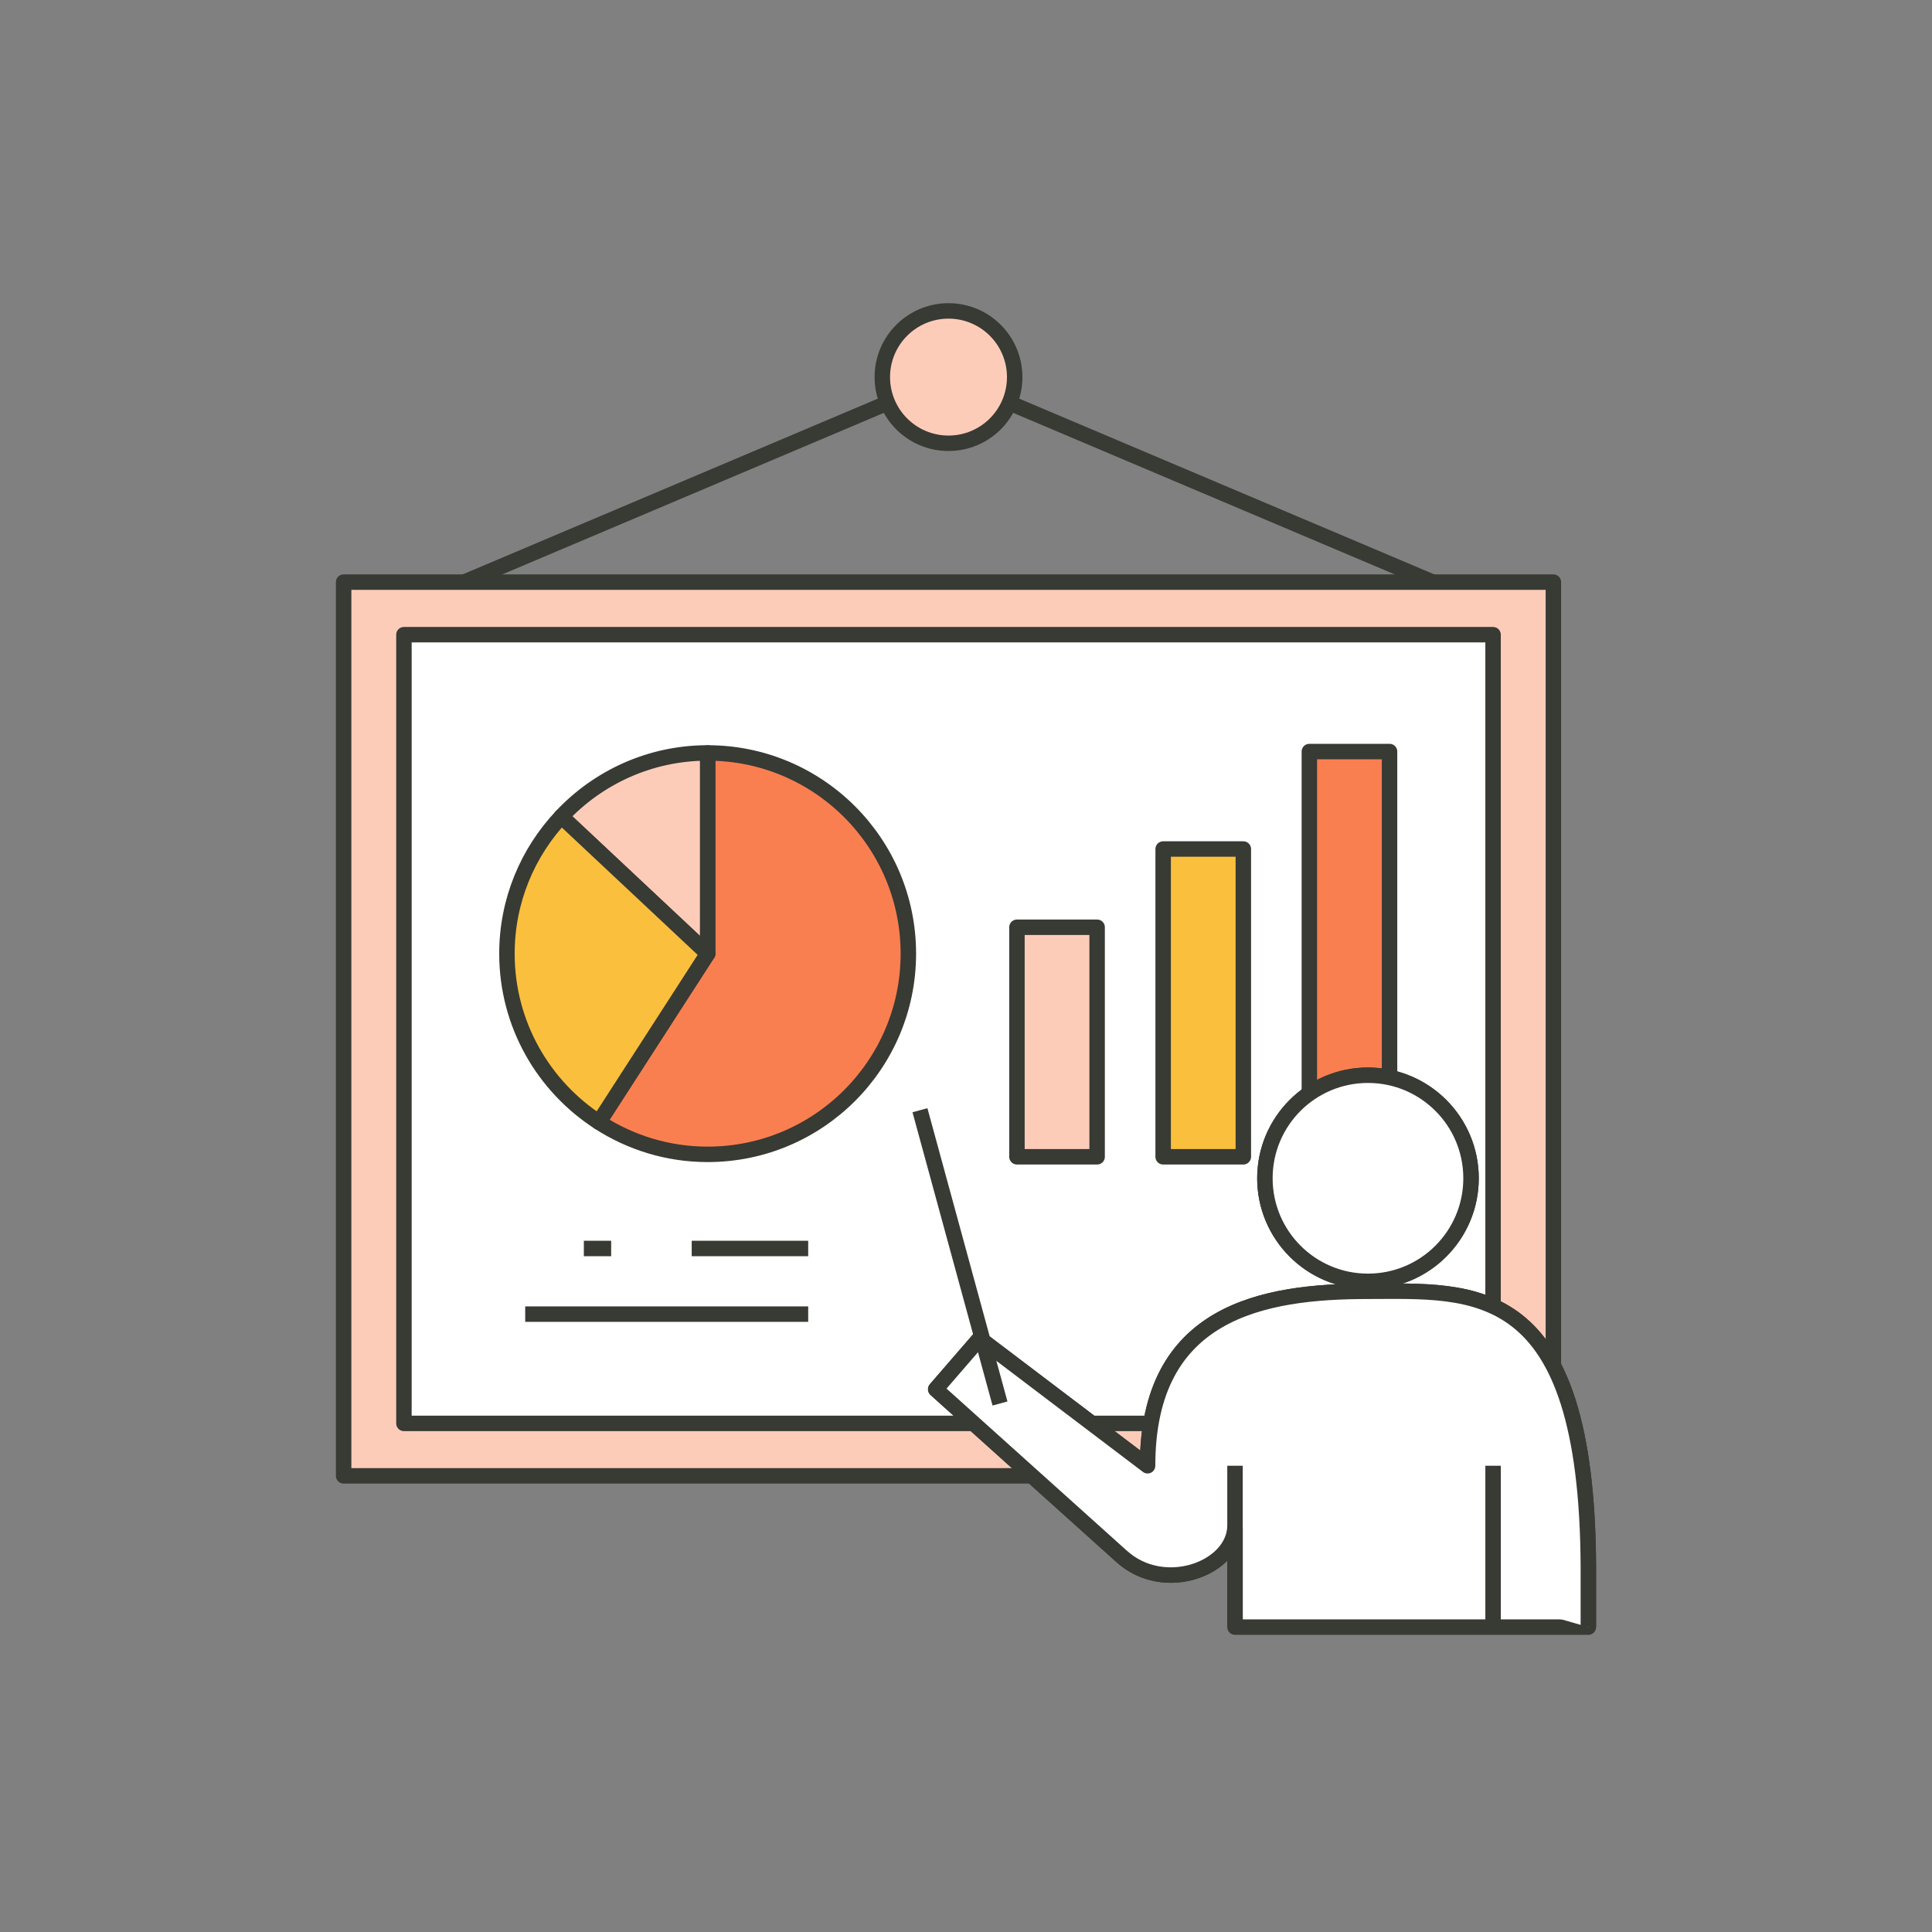<?xml version="1.0" encoding="UTF-8"?><svg id="_レイヤー_2" xmlns="http://www.w3.org/2000/svg" width="250" height="250" viewBox="0 0 250 250"><rect x="0" y="0" width="250" height="250" fill="#808080" stroke="none"/><defs><style>.cls-1{stroke-width:0px;}.cls-1,.cls-2{fill:none;}.cls-3{fill:#fff;}.cls-3,.cls-4,.cls-2,.cls-5,.cls-6{stroke:#383a34;stroke-linejoin:round;stroke-width:2px;}.cls-4{fill:#fdccb9;}.cls-5{fill:#fac03d;}.cls-6{fill:#fa7f50;}</style></defs><g id="_レイアウト"><rect class="cls-1" width="250" height="250"/><rect class="cls-4" x="44.466" y="75.326" width="156.54" height="115.65"/><rect class="cls-3" x="52.269" y="82.129" width="140.933" height="102.058"/><rect class="cls-4" x="131.592" y="119.987" width="10.375" height="29.701"/><rect class="cls-5" x="150.512" y="109.862" width="10.375" height="39.826"/><rect class="cls-6" x="169.431" y="97.25" width="10.375" height="52.438"/><path class="cls-3" d="m177.016,167.092c-13.611,0-28.518,2.614-28.518,22.576l-21.73-16.468-5.686,6.57,24.041,21.61c5.52,5.037,14.687,1.543,14.687-3.993v13.159h45.724v-7.763c-.151-37.395-14.907-35.691-28.518-35.691Z"/><path class="cls-3" d="m177.016,165.806c7.366,0,13.337-5.971,13.337-13.337s-5.971-13.337-13.337-13.337-13.337,5.971-13.337,13.337,5.971,13.337,13.337,13.337Z"/><path class="cls-3" d="m159.809,197.387c0,5.536-9.166,9.03-14.686,3.993l-24.041-21.61,5.686-6.57,21.729,16.468c0-19.962,14.907-22.576,28.518-22.576s28.367-1.703,28.518,35.691v7.763"/><line class="cls-3" x1="193.203" y1="210.546" x2="193.203" y2="189.668"/><line class="cls-3" x1="159.809" y1="189.668" x2="159.809" y2="210.546"/><path class="cls-3" d="m190.352,152.469c0,7.366-5.971,13.337-13.337,13.337s-13.337-5.971-13.337-13.337,5.971-13.337,13.337-13.337,13.337,5.971,13.337,13.337Z"/><polyline class="cls-2" points="60.073 75.326 122.736 48.796 185.399 75.326"/><path class="cls-4" d="m131.3,48.796c0,4.73-3.834,8.564-8.564,8.564s-8.564-3.834-8.564-8.564,3.834-8.564,8.564-8.564,8.564,3.834,8.564,8.564Z"/><path class="cls-6" d="m91.569,97.43v25.971l-14.074,21.806c4.058,2.625,8.882,4.165,14.074,4.165,14.343,0,25.971-11.627,25.971-25.97s-11.628-25.971-25.971-25.971Z"/><path class="cls-4" d="m91.569,97.43c-7.473,0-14.189,3.174-18.927,8.226l18.927,17.745v-25.971Z"/><path class="cls-5" d="m72.642,105.656c-4.357,4.645-7.044,10.874-7.044,17.745,0,9.151,4.744,17.18,11.896,21.806l14.074-21.806-18.927-17.745Z"/><line class="cls-3" x1="89.506" y1="161.556" x2="104.58" y2="161.556"/><line class="cls-3" x1="75.55" y1="161.556" x2="79.084" y2="161.556"/><line class="cls-3" x1="67.962" y1="170.046" x2="104.58" y2="170.046"/><line class="cls-3" x1="129.398" y1="181.612" x2="119.042" y2="143.661"/></g></svg>